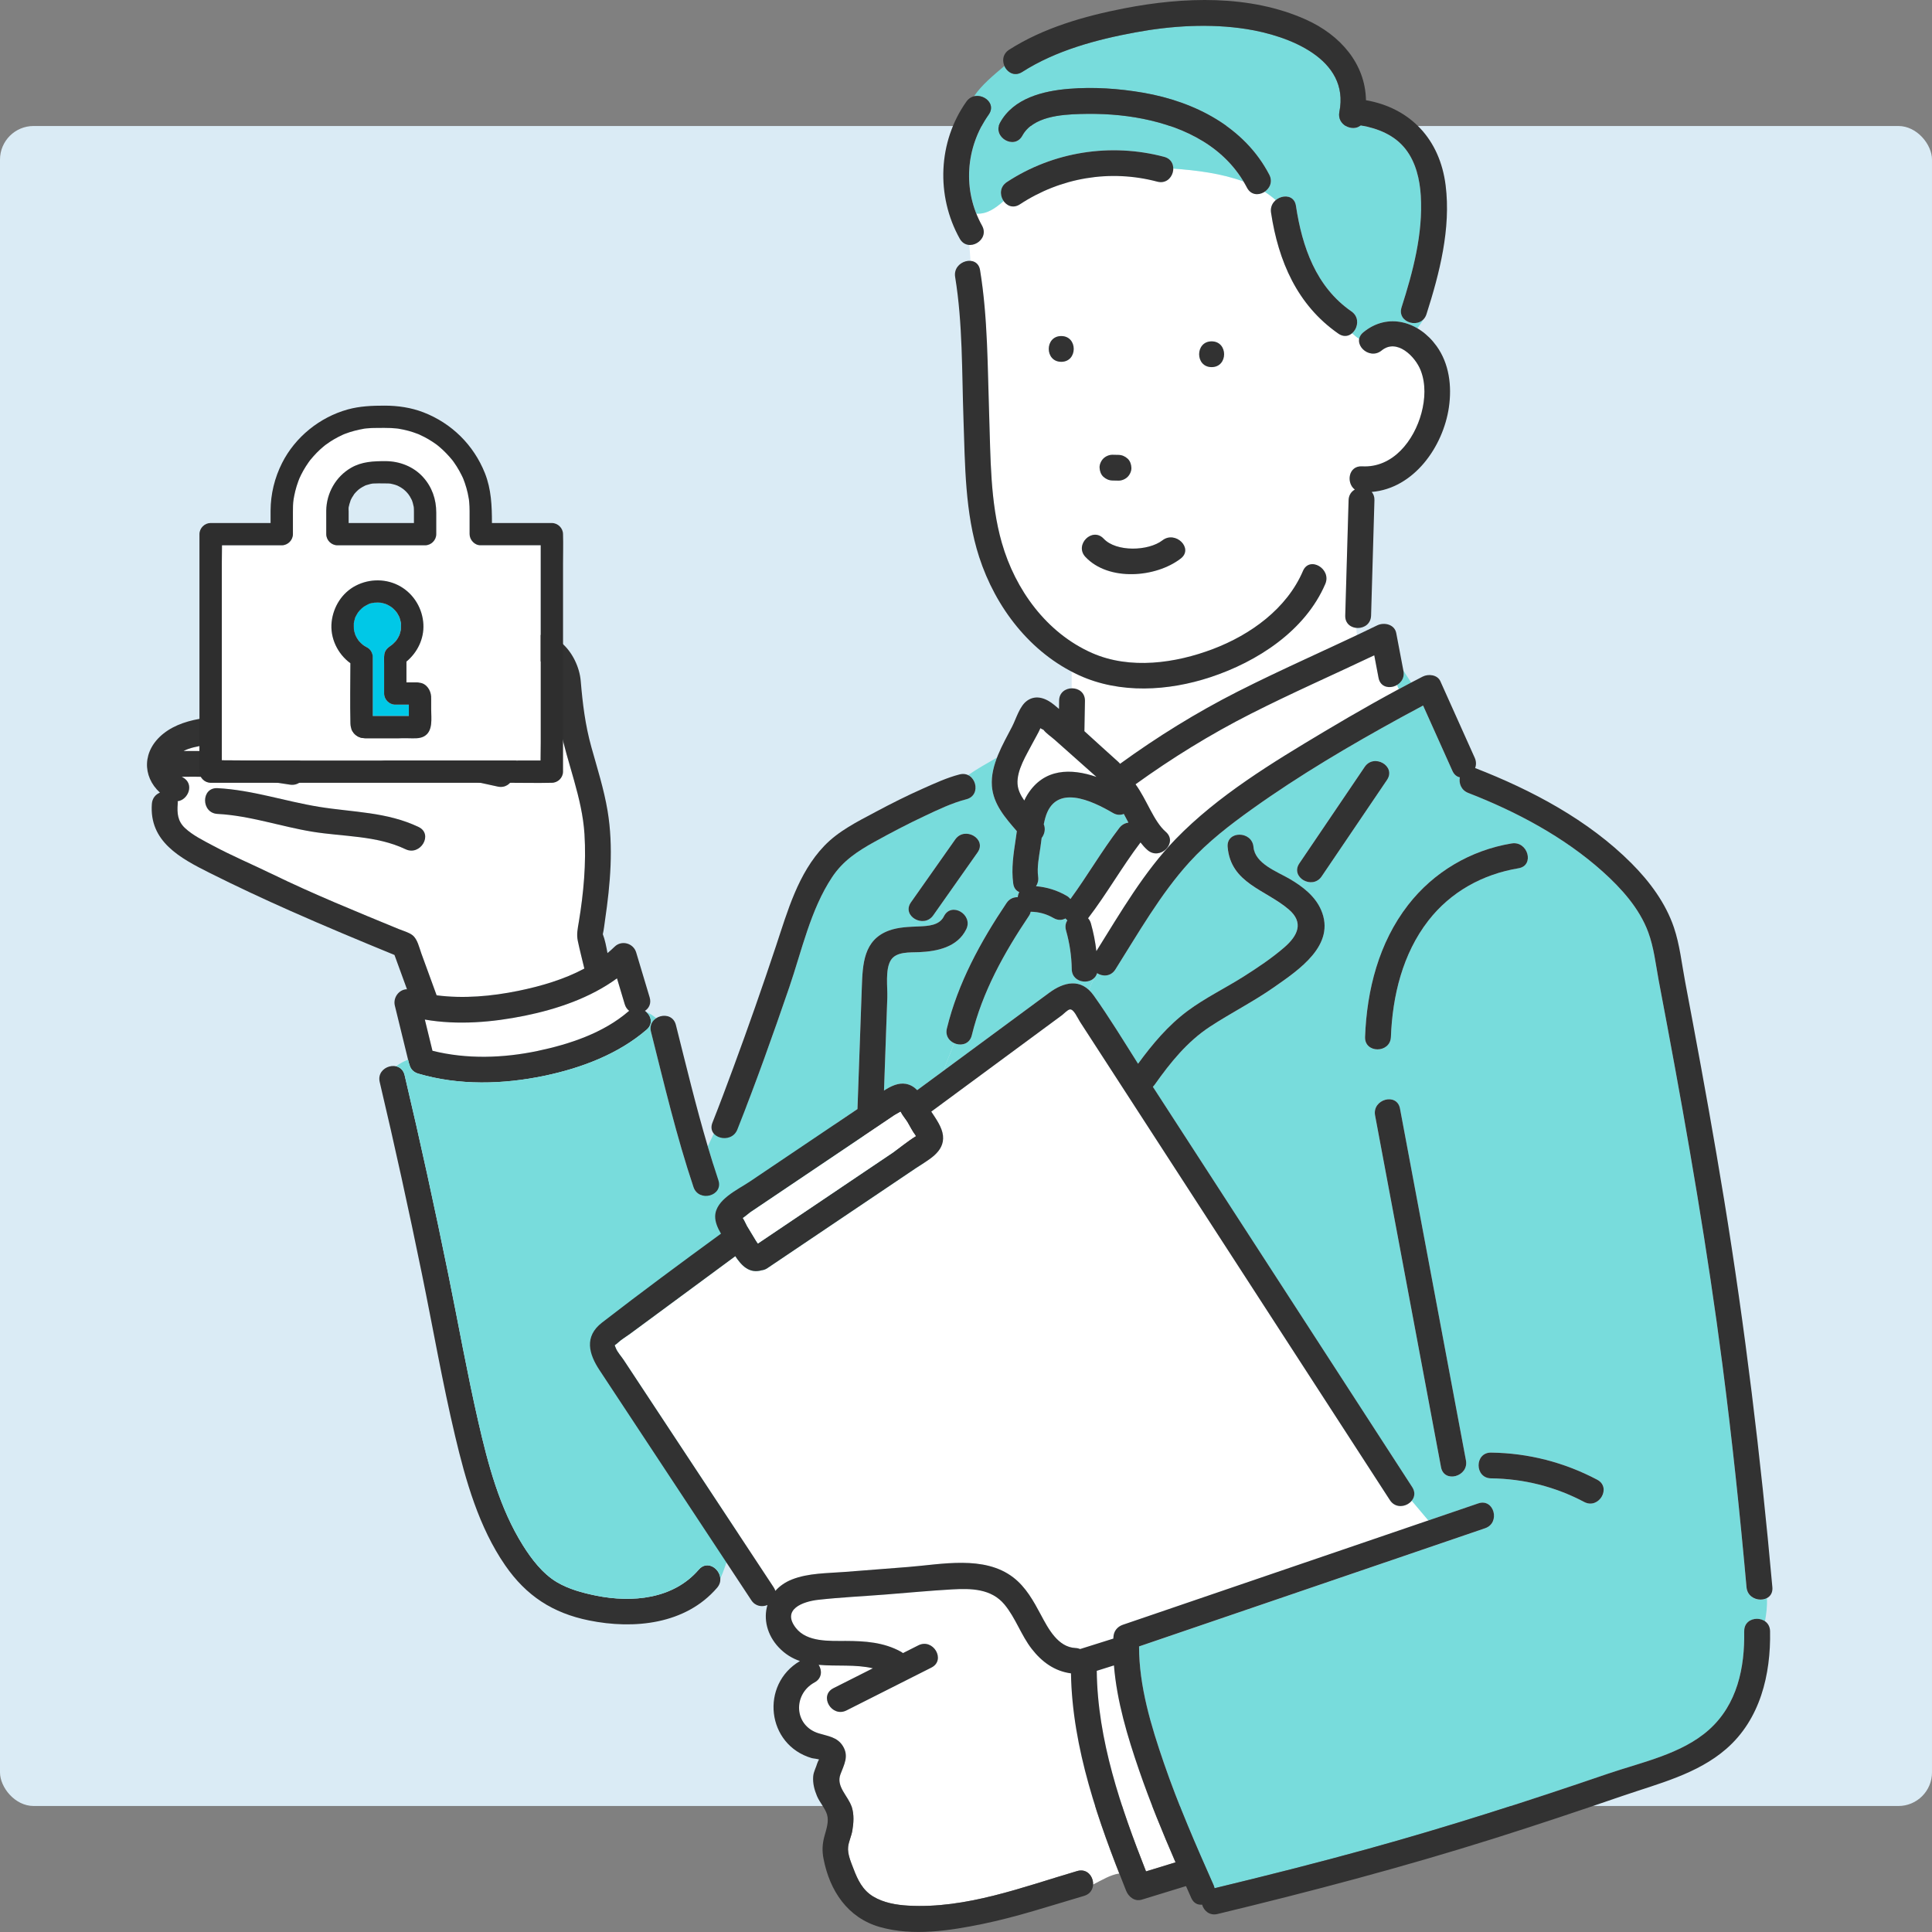 <svg width="460" height="460" viewBox="0 0 460 460" fill="none" xmlns="http://www.w3.org/2000/svg">
<rect x="0" y="0" width="460" height="460" fill="#808080" stroke="none"/>
<rect y="30" width="460" height="400" rx="8" fill="#DAEBF5"/>
<g clip-path="url(#clip0_986_10939)">
<path d="M148.75 239.103C148.134 237.049 147.519 234.994 146.904 232.94C140.539 237.604 132.6 240.283 124.993 241.833C117.303 243.401 109.004 244.119 101.157 242.755C101.761 245.23 102.369 247.709 102.974 250.184C111.16 252.232 119.837 251.941 128.063 250.213C135.619 248.627 143.674 245.949 149.606 240.831C149.671 240.773 149.74 240.726 149.806 240.675C149.336 240.326 148.961 239.807 148.75 239.107V239.103Z" fill="white"/>
<path d="M98.211 222.668C99.402 223.605 99.817 225.637 100.316 227.009C101.528 230.33 102.741 233.655 103.953 236.976C110.388 237.822 117.106 237.194 123.358 235.92C128.66 234.838 134.217 233.234 139.122 230.61C138.605 228.417 138.03 226.232 137.567 224.029C137.229 222.421 137.545 221.093 137.807 219.499C138.944 212.636 139.588 205.569 139.155 198.614C138.609 189.892 135.055 181.762 133.336 173.265C132.873 170.978 132.531 168.655 132.331 166.329C132.16 164.314 132.382 162.147 131.697 160.209C131.027 158.314 129.203 156.264 127.437 158.293C124.972 161.12 124.196 166.855 123.723 170.445C123.144 174.837 123.067 179.294 122.681 183.704C122.627 184.317 122.43 184.836 122.139 185.257C121.629 186.593 120.314 187.664 118.523 187.286C102.337 183.878 86.285 179.363 69.805 177.552C62.802 176.782 55.578 176.078 48.615 177.425C46.984 177.74 45.196 178.02 43.707 178.807C52.73 178.717 61.71 179.439 70.624 180.905C74.527 181.548 72.86 187.457 68.989 186.818C60.479 185.421 51.885 184.825 43.27 184.945C43.357 184.996 43.441 185.047 43.532 185.094C46.358 186.64 44.832 190.43 42.294 190.771C42.316 190.967 42.323 191.174 42.305 191.395C42.141 193.635 42.294 195.504 44.013 197.13C45.87 198.883 48.459 200.139 50.687 201.337C55.283 203.798 60.089 205.819 64.772 208.102C74.615 212.904 84.793 217.028 94.915 221.202C95.921 221.616 97.341 221.997 98.204 222.672L98.211 222.668ZM51.794 193.787C47.85 193.58 47.836 187.45 51.794 187.653C60.056 188.085 67.849 190.782 75.966 192.099C84.093 193.42 92.068 193.283 99.66 196.894C103.236 198.593 100.112 203.881 96.554 202.19C89.606 198.883 81.77 199.231 74.327 198.012C66.771 196.771 59.481 194.186 51.791 193.783L51.794 193.787Z" fill="white"/>
<path d="M96.896 235.535C94.996 235.561 93.543 237.528 94.009 239.433C95.119 243.974 96.23 248.511 97.341 253.052C97.384 253.237 97.446 253.404 97.512 253.564C97.745 254.475 98.4 255.277 99.569 255.625C109.324 258.5 119.808 258.206 129.694 256.13C138.357 254.311 147.188 251.005 153.953 245.172C155.65 243.709 154.991 241.695 153.56 240.682C154.521 240.047 155.111 238.922 154.682 237.477C153.611 233.905 152.541 230.338 151.47 226.766C150.807 224.559 148 223.768 146.328 225.412C145.789 225.946 145.221 226.443 144.639 226.929C144.355 225.39 144.067 223.815 143.528 222.425C143.787 221.329 143.896 220.16 144.06 219.057C145.323 210.487 146.095 201.66 144.664 193.065C143.801 187.889 142.195 182.887 140.793 177.842C139.333 172.59 138.725 167.552 138.27 162.147C137.713 155.491 131.257 147.625 124.28 152.895C120.365 155.853 119.022 161.969 118.155 166.514C117.266 171.167 117.073 175.915 116.757 180.637C97.847 176.513 79.035 171.403 59.598 170.644C53.094 170.39 44.326 170.372 38.944 174.641C33.849 178.677 33.824 184.825 38.081 188.72C37.072 189.134 36.256 190.027 36.158 191.395C35.495 200.371 42.887 204.313 49.988 207.87C56.313 211.039 62.762 214.051 69.233 216.919C77.4 220.537 85.652 223.982 93.921 227.372C94.912 230.094 95.906 232.813 96.9 235.535H96.896ZM128.059 250.213C119.834 251.941 111.156 252.232 102.97 250.184C102.366 247.709 101.758 245.23 101.153 242.755C108.997 244.119 117.299 243.401 124.99 241.833C132.597 240.279 140.535 237.604 146.9 232.94C147.515 234.994 148.131 237.049 148.746 239.103C148.957 239.807 149.336 240.323 149.802 240.671C149.733 240.722 149.667 240.773 149.602 240.827C143.666 245.945 135.615 248.62 128.059 250.21V250.213ZM64.779 208.102C60.096 205.819 55.29 203.794 50.694 201.337C48.462 200.142 45.873 198.883 44.02 197.13C42.301 195.504 42.144 193.631 42.312 191.395C42.327 191.174 42.323 190.967 42.301 190.771C44.835 190.43 46.361 186.64 43.539 185.094C43.448 185.043 43.364 184.992 43.277 184.945C51.892 184.825 60.486 185.421 68.996 186.818C72.871 187.453 74.535 181.544 70.631 180.905C61.713 179.439 52.734 178.717 43.714 178.807C45.207 178.02 46.991 177.74 48.623 177.425C55.585 176.078 62.809 176.782 69.812 177.552C86.293 179.363 102.344 183.878 118.53 187.286C120.322 187.664 121.636 186.593 122.146 185.257C122.437 184.836 122.634 184.317 122.688 183.704C123.074 179.294 123.151 174.837 123.73 170.445C124.203 166.855 124.982 161.12 127.444 158.293C129.21 156.264 131.034 158.314 131.705 160.209C132.389 162.147 132.167 164.311 132.338 166.329C132.535 168.655 132.877 170.978 133.343 173.265C135.062 181.762 138.616 189.892 139.162 198.614C139.595 205.569 138.951 212.636 137.815 219.499C137.553 221.093 137.236 222.421 137.574 224.029C138.037 226.232 138.609 228.417 139.129 230.61C134.224 233.234 128.668 234.838 123.366 235.92C117.117 237.194 110.395 237.818 103.961 236.976C102.748 233.655 101.536 230.33 100.323 227.009C99.824 225.637 99.409 223.605 98.218 222.668C97.359 221.993 95.935 221.612 94.93 221.198C84.811 217.024 74.629 212.901 64.787 208.099L64.779 208.102Z" fill="#323232"/>
<path d="M99.657 196.898C92.061 193.286 84.086 193.42 75.962 192.103C67.849 190.785 60.056 188.088 51.791 187.657C47.832 187.45 47.847 193.584 51.791 193.791C59.477 194.19 66.771 196.778 74.327 198.019C81.77 199.242 89.603 198.894 96.554 202.197C100.108 203.888 103.236 198.604 99.66 196.901L99.657 196.898Z" fill="#323232"/>
<path d="M166.382 373.712C160.326 380.754 150.52 381.665 141.868 379.905C138.696 379.258 135.39 378.369 132.586 376.703C129.203 374.692 126.581 371.251 124.524 367.977C118.952 359.11 116.203 348.653 113.887 338.552C111.222 326.93 109.135 315.177 106.757 303.497C103.52 287.613 100.072 271.774 96.339 255.999C95.433 252.159 89.497 253.785 90.407 257.629C94.001 272.83 97.337 288.085 100.469 303.388C103.098 316.222 105.334 329.166 108.36 341.917C110.872 352.508 114.015 363.626 120.278 372.696C125.303 379.974 131.599 384.064 140.233 385.817C150.927 387.988 163.221 386.779 170.733 378.046C171.327 377.357 171.549 376.591 171.509 375.861C169.804 379.658 167.336 382.456 162.361 380.805C167.332 382.456 169.804 379.658 171.509 375.861C171.381 373.44 168.366 371.404 166.382 373.709V373.712Z" fill="#323232"/>
<path d="M241.241 210.367C240.746 206.792 241.31 203.246 241.842 199.7C241.933 199.101 242.013 198.495 242.101 197.888C239.359 194.713 236.475 191.468 236.161 187.116C235.998 184.833 236.537 182.571 237.378 180.379C235.062 181.726 232.666 183.029 230.503 184.546C232.724 185.617 233.125 189.511 230.08 190.295C226.636 191.181 223.304 192.796 220.103 194.299C216.072 196.193 212.125 198.262 208.228 200.418C204.186 202.654 200.702 204.945 198.109 208.85C192.971 216.592 190.888 226.403 187.909 235.085C184.647 244.606 181.282 254.108 177.666 263.509C177.076 263.545 176.486 263.592 175.896 263.665C172.24 264.119 170.62 268.634 168.519 272.935C168.912 274.267 169.316 275.596 169.732 276.92C169.021 279.527 168.279 282.115 167.492 284.684C166.472 284.51 165.529 283.86 165.114 282.619C161.061 270.532 158.112 258.014 155.002 245.658C154.634 244.199 155.268 243.059 156.244 242.421C155.497 241.818 154.682 241.292 153.793 240.853C155.057 241.909 155.556 243.782 153.953 245.161C147.188 250.994 138.357 254.3 129.694 256.119C119.808 258.195 109.328 258.489 99.569 255.614C98.397 255.27 97.745 254.467 97.512 253.553C97.446 253.393 97.384 253.226 97.341 253.041C97.279 252.791 97.217 252.54 97.159 252.29C96.121 252.722 95.119 253.233 94.304 253.879C95.24 254.094 96.048 254.761 96.339 255.992C100.068 271.766 103.52 287.606 106.757 303.49C109.135 315.17 111.225 326.923 113.887 338.545C116.203 348.646 118.952 359.103 124.524 367.97C126.581 371.244 129.199 374.685 132.586 376.696C135.39 378.362 138.696 379.251 141.868 379.897C150.52 381.658 160.326 380.747 166.381 373.705C168.366 371.4 171.377 373.437 171.509 375.857C172.969 372.609 173.865 368.627 175.281 366.083C180.204 356.885 182.05 346.457 188.201 336.646C201.12 317.021 214.655 298.622 220.194 275.933C212.98 273.835 205.912 270.423 198.775 267.694C200.567 266.485 202.362 265.28 204.154 264.071C204.496 254.438 204.842 244.805 205.184 235.169C205.384 229.568 205.57 223.768 211.684 221.554C213.96 220.73 216.411 220.683 218.803 220.581C220.981 220.487 223.661 220.36 224.731 218.182C226.475 214.636 231.781 217.746 230.044 221.278C227.95 225.528 223.147 226.526 218.803 226.715C216.625 226.81 213.352 226.53 212.07 228.657C210.712 230.907 211.342 235.052 211.254 237.597C210.992 244.954 210.73 252.315 210.468 259.672C212.11 258.598 213.887 257.763 215.639 258.064C216.767 258.257 217.645 258.819 218.377 259.563C220.485 258.01 222.594 256.453 224.702 254.899C225.379 252.678 226.417 250.511 227.185 248.362C225.951 247.803 225.037 246.544 225.448 244.86C228.085 234.029 233.467 224.2 239.646 214.999C240.338 213.971 241.336 213.572 242.315 213.608C242.363 213.18 242.487 212.766 242.687 212.393C241.959 212.095 241.394 211.445 241.245 210.364L241.241 210.367ZM232.749 202.955C229.232 207.95 225.714 212.944 222.197 217.939C219.935 221.147 214.604 218.08 216.884 214.843C220.402 209.848 223.919 204.854 227.437 199.859C229.698 196.651 235.029 199.718 232.749 202.955Z" fill="#78DCDC"/>
<path d="M332.64 163.08C331.02 164.049 328.667 163.73 328.22 161.381C327.881 159.596 327.539 157.81 327.2 156.021C317.39 160.688 307.434 165.058 297.745 169.977C288.161 174.844 279.061 180.466 270.365 186.731C273.056 190.408 274.666 195.536 277.564 198.055C277.743 198.212 277.892 198.371 278.023 198.538C278.343 198.956 278.511 199.398 278.555 199.838C278.697 200.146 278.853 200.444 279.028 200.731C279.341 200.397 279.651 200.059 279.967 199.732C290.018 189.388 302.974 181.555 315.282 174.198C321.126 170.702 327.043 167.309 333.048 164.082C332.884 163.748 332.753 163.41 332.64 163.077V163.08Z" fill="white"/>
<path d="M261.043 226.461C266.531 217.692 271.956 208.335 279.028 200.738C278.853 200.451 278.697 200.153 278.555 199.845C278.784 202.171 275.565 204.44 273.216 202.396C272.608 201.867 272.058 201.25 271.545 200.582C267.124 206.411 263.519 212.824 259.066 218.632C259.364 218.955 259.601 219.369 259.747 219.888C260.355 222.044 260.785 224.24 261.043 226.457V226.461Z" fill="white"/>
<path d="M330.921 357.176C330.67 356.787 330.419 356.403 330.168 356.014C316.276 334.57 302.38 313.13 288.488 291.686C280.474 279.316 272.459 266.946 264.444 254.576C262.015 250.831 259.59 247.081 257.161 243.335C256.528 242.355 255.639 240.185 254.7 240.352C254.146 240.45 253.254 241.419 252.817 241.742C251.488 242.722 250.155 243.706 248.826 244.686C244.471 247.898 240.116 251.11 235.757 254.326C231.082 257.774 226.403 261.226 221.727 264.674C222.874 266.424 224.294 268.369 224.513 270.383C224.946 274.369 220.879 276.234 218.089 278.115C213.545 281.174 209 284.234 204.456 287.298C197.209 292.176 189.963 297.058 182.717 301.936C182.258 302.245 181.806 302.401 181.373 302.448C178.405 303.312 176.552 301.352 175.063 299.094C170.554 302.419 166.05 305.744 161.542 309.068C157.693 311.907 153.848 314.745 149.999 317.583C149.041 318.291 147.905 318.941 147.046 319.761C146.255 320.516 146.234 319.979 146.598 320.941C146.976 321.935 147.927 322.955 148.506 323.834C150.01 326.117 151.517 328.396 153.021 330.679C157.307 337.176 161.597 343.677 165.883 350.174C171.986 359.426 178.089 368.674 184.191 377.926C184.384 378.217 184.516 378.507 184.599 378.79C185.593 377.661 186.912 376.718 188.558 376.068C192.461 374.529 196.984 374.598 201.109 374.275C206.138 373.883 211.167 373.491 216.196 373.099C224.218 372.475 234.304 370.261 241.241 375.578C244.26 377.89 246.077 381.218 247.836 384.507C249.573 387.748 251.874 392.198 256.062 392.391C256.48 392.409 256.852 392.499 257.183 392.637C257.201 392.63 257.22 392.623 257.238 392.616C259.852 391.792 262.467 390.968 265.081 390.147C265.085 390.035 265.085 389.926 265.092 389.813C265.162 388.394 266.003 387.316 267.35 386.855C269.604 386.086 271.858 385.316 274.112 384.547C296.106 377.041 318.096 369.527 340.087 362.014L336.125 357.31C334.934 358.802 332.276 359.285 330.91 357.179L330.921 357.176Z" fill="white"/>
<path d="M245.647 392.605C243.095 389.323 241.802 385.226 239.151 382.031C235.998 378.231 231.198 378.169 226.632 378.431C221.341 378.732 216.054 379.24 210.766 379.654C205.465 380.068 200.115 380.318 194.828 380.903C191.147 381.309 186.027 383.175 189.479 387.607C192.144 391.029 197.49 390.685 201.357 390.699C205.938 390.717 210.366 391.008 214.455 393.243C214.648 393.349 214.823 393.468 214.976 393.596C216.196 392.978 217.416 392.365 218.639 391.748C222.168 389.969 225.277 395.262 221.745 397.044C215.009 400.445 208.272 403.842 201.536 407.243C198.007 409.022 194.897 403.729 198.429 401.947C201.557 400.368 204.682 398.79 207.81 397.214C203.688 396.238 199.158 396.775 194.905 396.39C195.757 397.722 195.717 399.603 193.925 400.579C188.736 403.41 189.002 410.876 194.901 412.695C197.115 413.377 199.343 413.562 200.676 415.733C202.158 418.146 200.964 420.128 200.094 422.458C198.994 425.406 201.962 427.609 202.795 430.255C203.367 432.07 203.236 434.008 202.927 435.859C202.712 437.144 202.074 438.436 201.925 439.71C201.725 441.412 202.628 443.441 203.221 445.002C204.226 447.641 205.384 450.033 207.879 451.543C210.362 453.046 213.377 453.565 216.239 453.724C229.982 454.501 243.492 449.303 256.459 445.489C258.826 444.792 260.344 446.81 260.246 448.708C262.325 447.652 264.401 446.36 266.48 446.073C260.555 430.89 255.242 414.771 254.977 398.416C251.106 397.911 248.062 395.715 245.64 392.601L245.647 392.605Z" fill="white"/>
<path d="M415.835 377.912C414.247 360.203 412.379 342.516 410.093 324.883C406.582 297.816 401.95 270.924 396.933 244.101C396.263 240.526 395.571 236.951 394.912 233.376C394.205 229.55 393.783 225.59 392.425 221.924C390.324 216.255 386.034 211.503 381.595 207.522C372.415 199.29 361.032 193.239 349.576 188.789C347.876 188.128 347.315 186.495 347.57 185.079C346.863 184.927 346.219 184.448 345.811 183.54C343.484 178.354 341.154 173.167 338.827 167.98C337.043 168.928 335.262 169.889 333.489 170.858C321.385 177.497 309.426 184.546 298.189 192.575C292.873 196.375 287.582 200.433 283.179 205.286C276.282 212.886 271.017 222.178 265.562 230.82C264.477 232.541 262.54 232.552 261.203 231.706C261.076 232.141 260.85 232.501 260.57 232.795C260.085 233.757 259.641 234.733 259.248 235.717C259.641 236.083 260.024 236.515 260.388 237.027C264.124 242.279 267.499 247.836 270.955 253.295C274.363 248.627 278.07 244.199 282.742 240.722C286.926 237.608 291.671 235.328 296.07 232.541C299.398 230.428 302.755 228.192 305.741 225.619C308.986 222.821 310.522 219.674 306.801 216.519C301.204 211.776 293.029 210.32 292.286 201.689C291.948 197.751 298.102 197.787 298.44 201.689C298.779 205.645 304.037 207.532 306.968 209.238C310.042 211.024 313.082 213.322 314.528 216.661C318.151 225.027 309.204 230.951 303.356 235.049C298.44 238.493 293.098 241.179 288.088 244.457C282.666 248.003 278.613 253.045 274.913 258.279C274.778 258.467 274.633 258.634 274.48 258.779C282.586 271.291 290.691 283.802 298.797 296.314C311.276 315.573 323.755 334.832 336.231 354.09C337.014 355.295 336.81 356.468 336.132 357.317L340.094 362.021C344.049 360.671 348.007 359.321 351.961 357.967C355.719 356.682 357.322 362.609 353.596 363.88C345.378 366.689 337.163 369.498 328.944 372.304C309.696 378.881 290.447 385.451 271.199 392.02C271.192 401.501 274.072 410.956 277.127 419.831C280.525 429.707 284.698 439.286 288.936 448.824C289.049 449.082 289.126 449.336 289.173 449.587C301.335 446.65 313.468 443.594 325.529 440.269C344.806 434.952 363.832 428.832 382.749 422.357C390.764 419.613 400.388 417.667 406.885 411.871C413.625 405.853 415.438 397.102 415.278 388.409C415.223 385.552 418.421 384.768 420.227 386.039C420.576 384.213 420.787 382.362 420.711 380.493C418.974 381.436 416.068 380.569 415.831 377.926L415.835 377.912ZM314.674 208.672C312.467 211.928 307.14 208.857 309.361 205.576C314.55 197.914 319.739 190.255 324.924 182.593C327.131 179.337 332.458 182.408 330.237 185.689C325.048 193.351 319.859 201.01 314.674 208.672ZM343.098 349.343C342.45 345.88 341.802 342.417 341.15 338.955C336.566 314.495 331.981 290.034 327.397 265.578C326.672 261.712 332.604 260.072 333.328 263.948C333.977 267.411 334.625 270.873 335.277 274.336C339.861 298.796 344.446 323.253 349.03 347.713C349.755 351.579 343.823 353.219 343.098 349.343ZM340.076 219.205C333.966 227.082 331.537 237.103 331.169 246.892C331.023 250.834 324.869 250.838 325.015 246.892C325.434 235.691 328.292 224.443 335.266 215.46C341.35 207.62 350.112 202.444 359.918 200.814C363.796 200.168 365.449 206.081 361.553 206.727C353.021 208.142 345.403 212.334 340.076 219.202V219.205ZM377.182 357.608C370.296 353.974 362.802 352.087 355.017 351.985C351.055 351.934 351.055 345.8 355.017 345.851C363.894 345.967 372.444 348.167 380.288 352.308C383.791 354.159 380.681 359.451 377.182 357.604V357.608Z" fill="#78DCDC"/>
<path d="M255.177 230.74C255.122 227.586 254.667 224.556 253.815 221.517C253.545 220.567 253.717 219.753 254.135 219.126C253.968 218.988 253.815 218.835 253.684 218.668C252.879 219.1 251.878 219.169 250.844 218.57C249.147 217.587 247.366 217.1 245.414 217.071C245.338 217.405 245.192 217.75 244.959 218.095C239.056 226.878 233.9 236.145 231.38 246.489C230.856 248.642 228.759 249.074 227.185 248.359C226.417 250.504 225.376 252.671 224.702 254.896C229.727 251.19 234.752 247.484 239.774 243.778C243.113 241.314 246.452 238.853 249.791 236.388C252.824 234.149 256.371 233.031 259.252 235.702C259.645 234.719 260.093 233.742 260.573 232.78C258.946 234.479 255.231 233.797 255.177 230.737V230.74Z" fill="#78DCDC"/>
<path d="M332.64 163.08C332.753 163.414 332.884 163.752 333.048 164.086C334.028 163.559 335.014 163.051 335.998 162.536C335.368 161.581 334.778 160.619 334.137 159.668C334.14 159.697 334.148 159.723 334.151 159.752C334.443 161.276 333.693 162.449 332.637 163.08H332.64Z" fill="#78DCDC"/>
<path d="M338.445 98.331C339.318 95.061 339.511 91.409 338.266 88.204C336.963 84.839 332.556 80.502 328.962 83.449C326.504 85.464 323.173 83.021 323.613 80.683C323.027 80.302 322.462 79.841 321.931 79.337C321.082 80.063 319.881 80.288 318.657 79.435C308.847 72.626 304.361 62.143 302.624 50.626C302.431 49.349 302.952 48.318 303.753 47.643C302.934 46.913 302.049 46.253 301.106 45.657C299.762 46.55 297.858 46.521 296.907 44.692C296.641 44.184 296.361 43.697 296.07 43.215C290.91 41.302 284.942 40.54 279.356 40.144C279.348 41.97 277.841 43.861 275.539 43.251C264.313 40.275 252.511 42.278 242.832 48.648C241.278 49.672 239.777 49.047 238.958 47.875C237.01 49.548 235.058 51.018 232.469 50.866C232.855 51.839 233.299 52.793 233.82 53.726C235.189 56.176 232.917 58.437 230.79 58.321C230.881 59.584 230.987 60.847 231.085 62.111C232.163 62.205 233.117 62.884 233.35 64.314C235.215 75.707 235.131 87.413 235.524 98.922C235.867 108.962 235.743 119.513 238.536 129.248C241.736 140.402 249.179 150.714 260.042 155.491C269.061 159.458 279.858 157.926 288.798 154.532C297.763 151.128 306.382 144.939 310.238 135.934C311.79 132.312 317.088 135.44 315.551 139.03C310.766 150.195 299.361 157.563 288.168 161.247C278.161 164.543 266.695 165.243 256.936 160.786C256.331 160.51 255.741 160.209 255.159 159.904V163.882C256.728 163.842 258.33 164.826 258.327 166.84C258.323 169.163 258.206 171.483 258.203 173.806C258.203 173.9 258.196 173.991 258.188 174.078C260.876 176.506 263.534 178.967 266.232 181.363C266.411 181.519 266.56 181.682 266.684 181.853C275.554 175.421 284.847 169.657 294.646 164.681C303.993 159.933 313.596 155.697 323.071 151.211C322.998 150.641 322.947 150.075 322.943 149.502C321.534 149.364 320.245 148.387 320.299 146.562C320.565 137.408 320.831 128.254 321.097 119.1C321.133 117.873 321.752 117.031 322.583 116.566C320.474 114.984 321.035 110.853 324.298 111.035C331.682 111.441 336.704 104.85 338.448 98.331H338.445ZM262.7 109.176C263.246 108.632 264.098 108.262 264.874 108.28C265.351 108.291 265.828 108.298 266.305 108.309C267.142 108.327 267.871 108.65 268.479 109.205C269.083 109.757 269.345 110.581 269.378 111.372C269.411 112.134 269.01 113.009 268.479 113.539C267.933 114.084 267.081 114.454 266.305 114.436C265.828 114.425 265.351 114.417 264.874 114.407C264.036 114.388 263.308 114.065 262.7 113.51C262.095 112.958 261.833 112.134 261.801 111.343C261.768 110.581 262.168 109.706 262.7 109.176ZM252.679 86.15C248.713 86.15 248.721 80.016 252.679 80.016C256.637 80.016 256.637 86.15 252.679 86.15ZM281.125 132.987C275.197 137.564 263.927 138.464 258.436 132.606C255.734 129.724 260.078 125.379 262.787 128.268C265.784 131.466 273.435 131.23 276.778 128.649C279.869 126.261 284.253 130.573 281.129 132.987H281.125ZM288.477 87.413C284.512 87.413 284.519 81.279 288.477 81.279C292.436 81.279 292.436 87.413 288.477 87.413Z" fill="white"/>
<path d="M235.404 27.288C230.488 34.224 229.363 43.088 232.469 50.866C235.058 51.022 237.01 49.548 238.958 47.875C238.03 46.543 237.979 44.503 239.726 43.352C250.734 36.111 264.444 33.963 277.174 37.338C278.704 37.745 279.359 38.932 279.356 40.148C284.942 40.543 290.91 41.305 296.07 43.218C290.913 34.656 281.792 30.213 272.109 28.282C267.212 27.306 262.19 26.994 257.205 27.142C252.581 27.28 245.924 27.752 243.433 32.311C241.536 35.781 236.227 32.685 238.121 29.215C241.299 23.393 248.346 21.658 254.496 21.154C260.373 20.671 266.374 21.081 272.175 22.079C284.432 24.192 296.314 30.239 302.22 41.603C303.09 43.276 302.333 44.852 301.109 45.665C302.052 46.26 302.937 46.92 303.757 47.65C305.381 46.282 308.17 46.398 308.56 49.004C310.031 58.775 313.323 68.288 321.763 74.147C323.777 75.544 323.34 78.135 321.934 79.341C322.466 79.845 323.031 80.306 323.617 80.687C323.719 80.135 324.032 79.595 324.615 79.115C328.7 75.765 333.514 75.838 337.483 78.175C337.953 77.493 338.47 76.814 338.874 76.088C336.893 78.048 332.68 76.404 333.711 73.174C336.435 64.651 338.834 55.624 338.288 46.605C338.055 42.743 337.112 38.648 334.683 35.531C332.043 32.141 328.088 30.598 323.996 29.843C322.16 31.498 318.268 29.821 318.901 26.652C321.432 13.96 306.721 8.472 296.747 6.914C288.048 5.557 278.966 6.123 270.343 7.709C261.058 9.419 251.404 12.007 243.39 17.132C241.562 18.301 239.817 17.248 239.147 15.706C236.446 17.992 233.704 20.25 231.897 22.936C234.319 22.337 237.199 24.765 235.408 27.291L235.404 27.288Z" fill="#78DCDC"/>
<path d="M265.223 396.528C263.858 396.957 262.496 397.389 261.13 397.817C261.302 414.219 266.877 430.393 272.859 445.572C275.201 444.853 277.546 444.135 279.887 443.416C276.752 436.19 273.755 428.901 271.195 421.453C268.457 413.497 265.904 405.036 265.223 396.528Z" fill="white"/>
<path d="M261.05 184.974C257.737 182.031 254.427 179.087 251.113 176.14C250.337 175.45 249.041 174.579 248.422 173.748C248.094 173.628 247.865 173.501 247.716 173.363C247.184 174.575 246.452 175.755 245.859 176.909C244.402 179.729 242.039 183.377 242.268 186.695C242.366 188.088 243.007 189.377 243.867 190.589C244.089 190.107 244.336 189.631 244.624 189.17C248.571 182.862 255.031 182.902 261.047 184.967L261.05 184.974Z" fill="white"/>
<path d="M254.853 214.051C258.898 208.527 262.325 202.56 266.494 197.126C267.088 196.353 267.867 195.965 268.661 195.863C268.293 195.166 267.929 194.469 267.561 193.794C266.804 194.11 265.904 194.106 264.98 193.566C259.911 190.607 251.175 186.437 248.859 194.752C248.724 195.239 248.611 195.74 248.51 196.248C248.987 197.402 248.684 198.625 248.003 199.515C247.909 200.266 247.814 201.017 247.705 201.747C247.381 203.954 246.856 206.502 247.166 208.738C247.29 209.623 247.071 210.389 246.66 211.002C249.227 211.213 251.688 211.979 253.939 213.278C254.321 213.5 254.616 213.761 254.846 214.051H254.853Z" fill="#78DCDC"/>
<path d="M344.981 96.933C345.705 91.932 345.061 86.578 342.035 82.386C337.815 76.538 330.466 74.313 324.611 79.112C321.552 81.62 325.925 85.939 328.962 83.449C332.556 80.502 336.962 84.839 338.266 88.204C339.511 91.409 339.318 95.061 338.445 98.331C336.7 104.853 331.679 111.445 324.294 111.035C321.035 110.857 320.471 114.987 322.579 116.566C321.749 117.031 321.13 117.876 321.093 119.1C320.827 128.254 320.562 137.408 320.296 146.562C320.179 150.511 326.333 150.507 326.45 146.562C326.716 137.408 326.981 128.254 327.247 119.1C327.273 118.265 327.014 117.612 326.595 117.129C336.624 116.294 343.612 106.396 344.984 96.93L344.981 96.933Z" fill="#323232"/>
<path d="M324.928 182.593C319.739 190.255 314.55 197.914 309.364 205.576C307.143 208.857 312.471 211.928 314.677 208.672C319.866 201.01 325.055 193.351 330.241 185.689C332.462 182.408 327.134 179.337 324.928 182.593Z" fill="#323232"/>
<path d="M288.481 81.275C284.523 81.275 284.516 87.409 288.481 87.409C292.446 87.409 292.446 81.275 288.481 81.275Z" fill="#323232"/>
<path d="M252.679 86.146C256.637 86.146 256.644 80.012 252.679 80.012C248.713 80.012 248.713 86.146 252.679 86.146Z" fill="#323232"/>
<path d="M266.309 114.436C267.088 114.45 267.936 114.084 268.483 113.539C269.018 113.006 269.418 112.134 269.382 111.372C269.346 110.581 269.083 109.757 268.483 109.205C267.874 108.65 267.146 108.323 266.309 108.309C265.832 108.298 265.355 108.291 264.878 108.28C264.098 108.265 263.25 108.632 262.704 109.176C262.168 109.71 261.768 110.581 261.804 111.343C261.841 112.134 262.103 112.958 262.704 113.51C263.312 114.065 264.04 114.392 264.878 114.407C265.355 114.417 265.832 114.425 266.309 114.436Z" fill="#323232"/>
<path d="M175.561 268.924C179.993 257.77 184.02 246.442 187.913 235.092C190.888 226.41 192.975 216.599 198.113 208.857C200.705 204.948 204.194 202.658 208.232 200.426C212.128 198.27 216.076 196.204 220.107 194.306C223.307 192.8 226.636 191.188 230.084 190.303C233.915 189.315 232.291 183.399 228.449 184.39C225.459 185.159 222.561 186.506 219.757 187.751C215.904 189.46 212.139 191.355 208.425 193.341C204.114 195.642 199.631 197.856 196.219 201.435C190.007 207.953 187.531 216.908 184.763 225.227C181.537 234.936 178.15 244.595 174.607 254.195C172.991 258.576 171.356 262.957 169.63 267.298C168.173 270.968 174.119 272.561 175.561 268.928V268.924Z" fill="#323232"/>
<path d="M410.468 285.425C408.177 271.396 405.657 257.404 403.046 243.43C402.442 240.192 401.83 236.951 401.219 233.713C400.406 229.426 399.951 224.958 398.546 220.81C396.568 214.98 392.781 209.899 388.466 205.565C378.194 195.25 364.695 188.103 351.222 182.869C351.495 182.143 351.517 181.305 351.128 180.433C348.4 174.354 345.669 168.274 342.942 162.194C342.239 160.626 340.08 160.405 338.732 161.095C330.768 165.182 322.961 169.61 315.282 174.201C302.974 181.559 290.018 189.391 279.967 199.736C272.426 207.496 266.771 217.3 261.043 226.457C260.785 224.24 260.355 222.044 259.747 219.888C259.601 219.369 259.361 218.955 259.066 218.632C263.516 212.824 267.124 206.411 271.545 200.582C272.058 201.246 272.608 201.867 273.216 202.396C276.188 204.981 280.557 200.662 277.568 198.059C274.669 195.54 273.06 190.411 270.369 186.735C279.064 180.47 288.164 174.847 297.748 169.98C307.434 165.062 317.394 160.692 327.204 156.024C327.542 157.81 327.884 159.596 328.223 161.385C328.959 165.258 334.891 163.617 334.155 159.755C333.583 156.746 333.012 153.737 332.436 150.725C332.039 148.645 329.552 148.093 327.917 148.892C316.88 154.271 305.588 159.127 294.642 164.688C284.843 169.664 275.55 175.425 266.68 181.86C266.552 181.693 266.403 181.53 266.228 181.37C263.534 178.974 260.872 176.513 258.185 174.085C258.192 173.994 258.199 173.907 258.199 173.813C258.203 171.49 258.316 169.171 258.323 166.848C258.33 162.902 252.176 162.895 252.169 166.848C252.169 167.497 252.158 168.143 252.144 168.793C251.758 168.47 251.372 168.14 250.986 167.82C249.143 166.307 246.729 165.294 244.555 166.83C242.756 168.104 241.959 171.098 240.986 172.982C238.783 177.25 235.808 182.132 236.165 187.123C236.475 191.475 239.362 194.72 242.104 197.896C242.02 198.502 241.937 199.108 241.846 199.707C241.314 203.253 240.75 206.799 241.245 210.374C241.394 211.456 241.962 212.106 242.687 212.403C242.483 212.777 242.359 213.191 242.315 213.619C241.336 213.583 240.338 213.982 239.646 215.01C233.467 224.211 228.085 234.04 225.448 244.871C224.516 248.704 230.444 250.341 231.38 246.5C233.9 236.156 239.056 226.889 244.959 218.106C245.192 217.761 245.338 217.416 245.414 217.082C247.37 217.111 249.147 217.601 250.844 218.581C251.878 219.18 252.879 219.115 253.684 218.679C253.815 218.842 253.968 218.999 254.135 219.136C253.717 219.764 253.545 220.577 253.815 221.528C254.671 224.566 255.126 227.597 255.177 230.751C255.239 234.345 260.351 234.671 261.207 231.71C262.543 232.559 264.481 232.544 265.566 230.824C271.02 222.185 276.286 212.89 283.183 205.289C287.585 200.436 292.876 196.379 298.193 192.578C309.43 184.55 321.388 177.501 333.492 170.862C335.266 169.889 337.043 168.931 338.831 167.984C341.157 173.171 343.488 178.357 345.815 183.544C346.223 184.452 346.863 184.931 347.574 185.083C347.319 186.499 347.883 188.132 349.58 188.793C361.036 193.239 372.419 199.293 381.599 207.525C386.038 211.507 390.327 216.258 392.428 221.928C393.786 225.597 394.209 229.557 394.915 233.379C395.578 236.958 396.266 240.53 396.936 244.105C401.954 270.928 406.586 297.824 410.096 324.886C412.383 342.519 414.251 360.206 415.839 377.915C416.188 381.814 422.342 381.854 421.993 377.915C419.218 346.958 415.478 316.106 410.471 285.428L410.468 285.425ZM242.275 186.698C242.042 183.381 244.409 179.729 245.866 176.913C246.463 175.758 247.195 174.579 247.723 173.367C247.872 173.504 248.102 173.632 248.429 173.751C249.048 174.582 250.345 175.454 251.12 176.143C254.434 179.087 257.744 182.031 261.058 184.978C255.038 182.913 248.582 182.873 244.635 189.181C244.347 189.642 244.1 190.114 243.878 190.6C243.018 189.388 242.377 188.099 242.279 186.706L242.275 186.698ZM246.67 211.002C247.082 210.389 247.3 209.623 247.177 208.737C246.867 206.505 247.391 203.954 247.716 201.747C247.821 201.017 247.916 200.266 248.014 199.515C248.695 198.625 248.997 197.402 248.52 196.248C248.622 195.743 248.735 195.242 248.87 194.752C251.186 186.437 259.922 190.604 264.99 193.566C265.915 194.106 266.815 194.11 267.572 193.794C267.94 194.473 268.304 195.166 268.672 195.863C267.874 195.965 267.099 196.353 266.505 197.126C262.336 202.56 258.906 208.527 254.864 214.051C254.634 213.765 254.339 213.5 253.957 213.278C251.707 211.975 249.245 211.213 246.678 211.002H246.67Z" fill="#323232"/>
<path d="M359.918 200.814C350.112 202.444 341.354 207.62 335.266 215.46C328.292 224.443 325.434 235.691 325.015 246.892C324.866 250.838 331.02 250.834 331.169 246.892C331.537 237.103 333.966 227.082 340.076 219.205C345.403 212.334 353.025 208.146 361.553 206.73C365.449 206.084 363.796 200.172 359.918 200.818V200.814Z" fill="#323232"/>
<path d="M333.332 263.944C332.607 260.072 326.676 261.712 327.4 265.574C331.985 290.034 336.569 314.495 341.154 338.951C341.802 342.414 342.45 345.877 343.102 349.339C343.827 353.212 349.758 351.571 349.034 347.709C344.449 323.249 339.865 298.789 335.28 274.333C334.632 270.87 333.984 267.407 333.332 263.944Z" fill="#323232"/>
<path d="M415.282 388.394C415.442 397.091 413.628 405.838 406.888 411.856C400.392 417.656 390.768 419.602 382.753 422.342C363.84 428.818 344.81 434.937 325.532 440.255C313.472 443.579 301.339 446.636 289.176 449.572C289.129 449.322 289.053 449.067 288.94 448.81C284.698 439.271 280.528 429.692 277.131 419.816C274.076 410.942 271.195 401.49 271.203 392.006C290.451 385.436 309.699 378.863 328.948 372.289C337.166 369.484 345.385 366.674 353.6 363.865C357.325 362.591 355.723 356.667 351.965 357.952C326.02 366.823 300.068 375.683 274.119 384.54C271.865 385.309 269.611 386.079 267.357 386.848C266.01 387.309 265.169 388.383 265.1 389.806C265.092 389.919 265.096 390.028 265.089 390.14C262.474 390.964 259.86 391.788 257.245 392.608C257.227 392.616 257.209 392.623 257.19 392.63C256.859 392.492 256.488 392.401 256.069 392.383C251.878 392.191 249.576 387.741 247.843 384.5C246.084 381.211 244.264 377.886 241.248 375.571C234.312 370.253 224.225 372.467 216.203 373.092C211.174 373.484 206.145 373.876 201.117 374.268C196.991 374.591 192.468 374.518 188.565 376.061C186.923 376.71 185.604 377.654 184.607 378.783C184.523 378.5 184.392 378.209 184.199 377.919C178.096 368.667 171.993 359.419 165.89 350.167C161.604 343.67 157.314 337.169 153.028 330.672C151.525 328.389 150.017 326.109 148.513 323.826C147.934 322.948 146.98 321.928 146.605 320.934C146.241 319.972 146.263 320.505 147.053 319.754C147.916 318.934 149.048 318.28 150.006 317.576C153.855 314.738 157.7 311.899 161.549 309.061C166.057 305.736 170.562 302.411 175.07 299.087C176.555 301.341 178.413 303.301 181.38 302.441C181.814 302.393 182.265 302.237 182.724 301.929C189.97 297.051 197.217 292.169 204.463 287.29C209.008 284.231 213.552 281.171 218.096 278.107C220.886 276.227 224.953 274.362 224.52 270.376C224.301 268.365 222.881 266.42 221.734 264.667C226.41 261.219 231.089 257.767 235.765 254.319C240.12 251.106 244.475 247.894 248.833 244.678C250.163 243.698 251.495 242.715 252.824 241.735C253.261 241.412 254.154 240.446 254.707 240.344C255.647 240.178 256.531 242.348 257.169 243.328C259.597 247.074 262.023 250.823 264.451 254.569C272.466 266.939 280.481 279.309 288.496 291.679C302.387 313.123 316.283 334.563 330.175 356.007C330.426 356.395 330.677 356.78 330.929 357.168C333.07 360.471 338.397 357.401 336.241 354.072C323.762 334.813 311.283 315.554 298.808 296.296C290.702 283.784 282.596 271.273 274.491 258.761C274.644 258.616 274.789 258.449 274.924 258.26C278.624 253.026 282.677 247.985 288.099 244.439C293.109 241.161 298.451 238.475 303.367 235.031C309.215 230.933 318.162 225.013 314.539 216.643C313.093 213.304 310.049 211.006 306.979 209.22C304.048 207.514 298.793 205.631 298.451 201.671C298.116 197.769 291.958 197.732 292.297 201.671C293.04 210.302 301.215 211.757 306.812 216.501C310.53 219.655 308.993 222.802 305.752 225.601C302.766 228.178 299.409 230.414 296.081 232.523C291.682 235.31 286.937 237.59 282.753 240.704C278.081 244.185 274.374 248.609 270.966 253.277C267.51 247.818 264.135 242.261 260.399 237.009C257.358 232.737 253.247 233.84 249.798 236.385C246.459 238.849 243.12 241.31 239.781 243.774C232.647 249.034 225.518 254.297 218.384 259.556C217.652 258.812 216.775 258.25 215.646 258.057C213.891 257.756 212.117 258.591 210.475 259.665C210.737 252.308 210.999 244.947 211.262 237.59C211.353 235.049 210.723 230.9 212.077 228.65C213.359 226.523 216.633 226.802 218.81 226.708C223.154 226.519 227.957 225.525 230.051 221.271C231.788 217.739 226.486 214.628 224.738 218.175C223.668 220.352 220.988 220.479 218.81 220.574C216.418 220.679 213.967 220.723 211.691 221.547C205.581 223.764 205.392 229.561 205.191 235.161C204.849 244.794 204.503 254.428 204.161 264.064C195.611 269.821 187.061 275.581 178.511 281.338C175.656 283.261 170.376 285.61 170.278 289.57C170.245 290.956 170.868 292.379 171.661 293.733C162.139 300.684 152.661 307.689 143.35 314.894C139.009 318.251 140.218 322.4 142.745 326.229C146.15 331.394 149.558 336.556 152.963 341.717C161.058 353.989 169.153 366.257 177.251 378.529C177.797 379.356 178.34 380.18 178.886 381.008C179.851 382.474 181.449 382.67 182.724 382.151C181.737 385.44 182.611 389.265 185.408 392.231C186.941 393.857 188.645 394.862 190.462 395.49C180.962 401.058 182.484 415.439 193.273 418.6C193.572 418.687 194.762 418.778 195.068 418.97C194.788 418.92 194.376 420.669 194.591 419.729C194.329 420.861 193.699 421.773 193.612 422.992C193.495 424.622 193.896 426.139 194.518 427.631C195.13 429.097 196.459 430.542 196.907 432.023C197.417 433.71 196.729 435.576 196.288 437.206C195.793 439.035 195.709 440.647 196.073 442.53C197.537 450.164 201.798 456.624 209.503 458.817C217.365 461.053 226.129 459.691 233.973 458.08C242.173 456.392 250.09 453.757 258.108 451.401C261.899 450.287 260.286 444.367 256.473 445.489C243.506 449.303 229.997 454.501 216.254 453.724C213.392 453.561 210.377 453.046 207.893 451.543C205.403 450.033 204.241 447.641 203.236 445.002C202.642 443.445 201.739 441.416 201.94 439.71C202.089 438.436 202.726 437.144 202.941 435.859C203.251 434.008 203.382 432.073 202.81 430.255C201.976 427.609 199.008 425.406 200.108 422.459C200.978 420.132 202.173 418.146 200.691 415.733C199.354 413.562 197.129 413.381 194.915 412.695C189.016 410.873 188.747 403.41 193.939 400.579C195.731 399.603 195.771 397.722 194.919 396.39C199.172 396.775 203.698 396.238 207.824 397.214C204.696 398.793 201.572 400.372 198.444 401.947C194.912 403.73 198.021 409.022 201.55 407.243C208.287 403.842 215.023 400.445 221.76 397.044C225.292 395.262 222.182 389.97 218.654 391.748C217.434 392.365 216.214 392.979 214.99 393.596C214.837 393.469 214.666 393.352 214.47 393.243C210.38 391.004 205.952 390.714 201.372 390.699C197.504 390.685 192.159 391.026 189.493 387.607C186.041 383.175 191.161 381.309 194.843 380.903C200.13 380.318 205.475 380.068 210.781 379.654C216.065 379.24 221.352 378.732 226.646 378.431C231.213 378.173 236.008 378.231 239.166 382.031C241.817 385.226 243.109 389.323 245.662 392.605C248.083 395.719 251.128 397.915 254.998 398.419C255.29 416.241 261.571 433.787 268.111 450.145C268.712 451.648 270.161 452.821 271.894 452.287C275.39 451.216 278.886 450.142 282.382 449.071C282.8 450.018 283.219 450.966 283.642 451.91C284.199 453.165 285.207 453.601 286.216 453.488C286.638 454.951 288 456.171 289.908 455.71C311.975 450.392 333.918 444.603 355.57 437.783C365.879 434.534 376.129 431.097 386.351 427.587C394.842 424.673 404.084 422.422 411.01 416.404C419.101 409.377 421.639 398.706 421.446 388.391C421.374 384.449 415.22 384.438 415.292 388.391L415.282 388.394ZM180.004 295.421C179.297 294.248 178.591 293.08 177.881 291.907C177.695 291.602 177.269 290.575 176.876 290.005C177.535 289.573 178.307 288.862 178.657 288.63C180.16 287.617 181.668 286.601 183.172 285.588C191.613 279.904 200.053 274.22 208.494 268.536C209.976 267.538 211.462 266.54 212.944 265.538C213.141 265.404 213.847 265.048 214.397 264.699C214.801 265.549 215.631 266.511 216.032 267.171C216.64 268.18 217.182 269.338 217.903 270.271C217.929 270.304 217.973 270.391 218.027 270.5C216.36 271.48 213.104 274.078 212.667 274.372C208.556 277.142 204.445 279.911 200.334 282.677C193.703 287.142 187.075 291.606 180.444 296.07C180.292 295.842 180.124 295.613 180.004 295.414V295.421ZM272.863 445.568C266.88 430.389 261.302 414.216 261.134 397.813C262.5 397.385 263.861 396.953 265.227 396.525C265.908 405.033 268.461 413.49 271.199 421.449C273.762 428.898 276.759 436.186 279.891 443.412C277.55 444.131 275.204 444.85 272.863 445.568Z" fill="#323232"/>
<path d="M321.763 74.143C313.319 68.285 310.031 58.771 308.56 49C307.973 45.109 302.045 46.764 302.628 50.63C304.365 62.147 308.851 72.629 318.661 79.439C321.916 81.7 324.997 76.386 321.767 74.143H321.763Z" fill="#323232"/>
<path d="M355.017 351.985C362.802 352.087 370.296 353.971 377.182 357.608C380.677 359.455 383.791 354.163 380.288 352.312C372.444 348.171 363.894 345.971 355.017 345.855C351.055 345.804 351.055 351.934 355.017 351.989V351.985Z" fill="#323232"/>
<path d="M227.44 199.863C223.923 204.857 220.405 209.852 216.888 214.846C214.608 218.084 219.939 221.151 222.2 217.942C225.718 212.948 229.236 207.953 232.753 202.959C235.033 199.721 229.702 196.654 227.44 199.863Z" fill="#323232"/>
<path d="M243.43 32.307C245.92 27.749 252.577 27.277 257.201 27.139C262.187 26.99 267.212 27.302 272.106 28.279C282.334 30.318 291.944 35.153 296.904 44.692C298.728 48.198 304.037 45.098 302.216 41.596C296.306 30.231 284.425 24.184 272.171 22.072C266.37 21.074 260.369 20.664 254.492 21.146C248.342 21.654 241.3 23.386 238.117 29.208C236.223 32.674 241.533 35.774 243.43 32.304V32.307Z" fill="#323232"/>
<path d="M277.175 37.338C264.444 33.963 250.734 36.111 239.726 43.352C236.435 45.516 239.515 50.83 242.833 48.648C252.511 42.278 264.317 40.275 275.54 43.251C279.37 44.267 281.005 38.351 277.175 37.338Z" fill="#323232"/>
<path d="M243.386 17.128C251.401 12.003 261.054 9.419 270.34 7.706C278.962 6.116 288.044 5.553 296.743 6.911C306.717 8.468 321.428 13.956 318.898 26.649C318.268 29.818 322.157 31.494 323.992 29.839C328.088 30.591 332.039 32.133 334.679 35.527C337.105 38.645 338.048 42.739 338.284 46.601C338.831 55.621 336.435 64.651 333.707 73.17C332.502 76.938 338.441 78.553 339.639 74.8C342.756 65.054 345.491 54.408 344.198 44.111C342.84 33.295 335.961 25.752 325.234 23.858C325.077 15.201 319.167 8.355 310.941 4.664C297.566 -1.339 281.755 -0.751 267.663 1.989C258.236 3.826 248.433 6.617 240.28 11.833C236.959 13.956 240.04 19.266 243.386 17.128Z" fill="#323232"/>
<path d="M233.82 53.726C229.13 45.331 229.876 35.088 235.404 27.288C237.694 24.057 232.36 20.99 230.091 24.192C223.318 33.752 222.819 46.645 228.507 56.822C230.434 60.27 235.75 57.181 233.82 53.726Z" fill="#323232"/>
<path d="M200.337 282.684C204.449 279.915 208.56 277.145 212.671 274.38C213.112 274.082 216.367 271.487 218.031 270.507C217.976 270.402 217.933 270.311 217.907 270.278C217.183 269.349 216.644 268.187 216.036 267.178C215.635 266.518 214.805 265.556 214.401 264.707C213.851 265.055 213.144 265.411 212.948 265.545C211.466 266.543 209.98 267.541 208.498 268.543C200.057 274.227 191.616 279.911 183.176 285.595C181.672 286.608 180.164 287.624 178.66 288.637C178.311 288.873 177.539 289.581 176.88 290.013C177.269 290.582 177.699 291.61 177.885 291.915C178.591 293.087 179.301 294.256 180.008 295.428C180.128 295.628 180.299 295.853 180.448 296.085C187.079 291.621 193.707 287.156 200.337 282.692V282.684Z" fill="white"/>
<path d="M258.44 132.602C263.931 138.46 275.201 137.56 281.129 132.983C284.253 130.569 279.873 126.257 276.778 128.646C273.435 131.226 265.784 131.462 262.787 128.265C260.078 125.375 255.734 129.716 258.436 132.602H258.44Z" fill="#323232"/>
<path d="M256.932 160.786C266.691 165.243 278.158 164.543 288.164 161.247C299.354 157.563 310.763 150.195 315.547 139.03C317.084 135.44 311.786 132.312 310.235 135.934C306.375 144.939 297.759 151.128 288.794 154.532C279.858 157.926 269.061 159.458 260.038 155.491C249.179 150.714 241.733 140.406 238.532 129.248C235.739 119.513 235.863 108.962 235.521 98.922C235.127 87.413 235.211 75.707 233.347 64.314C232.713 60.43 226.781 62.078 227.415 65.943C229.232 77.057 229.006 88.574 229.399 99.797C229.778 110.672 229.738 122.149 233.128 132.602C237.01 144.58 245.276 155.458 256.932 160.783V160.786Z" fill="#323232"/>
<path d="M154.998 245.666C158.108 258.021 161.058 270.54 165.111 282.626C166.36 286.35 172.302 284.753 171.042 280.997C170.15 278.332 169.316 275.643 168.515 272.946C165.686 263.396 163.352 253.669 160.927 244.036C159.965 240.21 154.03 241.833 154.995 245.666H154.998Z" fill="#323232"/>
<path d="M128.733 162.605V129.836H114.462C113.024 129.902 111.801 128.573 111.801 127.183C111.801 125.346 111.804 123.506 111.801 121.669C111.801 120.958 111.771 120.247 111.706 119.535C111.688 119.332 111.662 119.132 111.64 118.929C111.64 118.918 111.64 118.911 111.64 118.904C111.637 118.882 111.633 118.86 111.626 118.835C111.542 118.374 111.466 117.913 111.364 117.455C111.178 116.617 110.941 115.789 110.657 114.976C110.57 114.73 110.479 114.483 110.384 114.24C110.373 114.207 110.348 114.138 110.322 114.069C110.191 113.731 110.024 113.405 109.863 113.085C109.517 112.388 109.139 111.71 108.72 111.053C108.512 110.726 108.298 110.403 108.072 110.087C107.959 109.928 107.842 109.775 107.73 109.619C107.719 109.601 107.708 109.59 107.697 109.576C107.686 109.565 107.682 109.557 107.671 109.543C106.725 108.399 105.709 107.325 104.569 106.371C104.438 106.262 104.303 106.153 104.172 106.047C104.099 105.989 103.939 105.87 103.888 105.83C103.575 105.601 103.254 105.38 102.93 105.169C102.333 104.781 101.718 104.418 101.084 104.087C100.68 103.877 100.268 103.677 99.853 103.489C99.758 103.445 99.66 103.401 99.562 103.362C99.496 103.336 99.431 103.314 99.402 103.303C98.695 103.031 97.974 102.792 97.242 102.592C96.434 102.371 95.618 102.215 94.792 102.069C94.763 102.066 94.744 102.062 94.722 102.058C94.712 102.058 94.704 102.058 94.693 102.058C94.559 102.044 94.424 102.029 94.289 102.015C93.881 101.975 93.47 101.946 93.062 101.924C92.028 101.877 90.986 101.899 89.952 101.899C89.457 101.899 88.962 101.899 88.467 101.924C88.055 101.942 87.647 101.971 87.239 102.015C87.105 102.029 86.97 102.044 86.835 102.058C86.824 102.058 86.821 102.058 86.81 102.058C86.788 102.062 86.766 102.066 86.74 102.073C85.164 102.352 83.627 102.73 82.13 103.307C82.032 103.347 81.93 103.387 81.832 103.427C81.723 103.478 81.61 103.525 81.501 103.576C81.144 103.739 80.794 103.91 80.448 104.091C79.815 104.421 79.199 104.784 78.602 105.173C78.223 105.42 77.856 105.685 77.488 105.949C77.47 105.96 77.459 105.971 77.444 105.982C77.433 105.993 77.426 105.997 77.411 106.008C77.262 106.131 77.109 106.251 76.963 106.374C76.421 106.831 75.9 107.311 75.401 107.815C74.859 108.367 74.353 108.951 73.861 109.546C73.85 109.561 73.843 109.568 73.835 109.579C73.825 109.594 73.817 109.605 73.803 109.623C73.69 109.779 73.573 109.935 73.46 110.091C73.238 110.407 73.02 110.73 72.812 111.056C72.397 111.713 72.015 112.392 71.669 113.089C71.523 113.383 71.374 113.681 71.25 113.986C71.239 114.011 71.232 114.029 71.221 114.065C71.152 114.25 71.079 114.432 71.01 114.617C70.726 115.39 70.482 116.181 70.285 116.98C70.198 117.336 70.118 117.695 70.048 118.054C70.008 118.25 69.976 118.45 69.943 118.646C69.936 118.686 69.921 118.773 69.903 118.86C69.732 119.884 69.735 120.947 69.735 121.978V127.197C69.735 128.635 68.512 129.851 67.073 129.851H52.85C52.846 131.295 52.806 132.747 52.806 134.185V181.036C55.257 181.018 57.719 181.094 60.162 181.094H128.682C128.686 179.65 128.726 178.198 128.726 176.76V162.616L128.733 162.605ZM100.982 175.312C99.842 175.955 98.338 175.773 97.075 175.773H87.341C86.62 175.773 85.928 175.737 85.266 175.385C84.057 174.749 83.452 173.573 83.423 172.238C83.321 167.468 83.401 162.685 83.416 157.912C80.361 155.676 78.533 151.872 78.955 148.064C79.356 144.478 81.409 141.164 84.661 139.466C88.008 137.716 92.104 137.738 95.382 139.654C98.604 141.538 100.618 144.975 100.8 148.674C100.971 152.108 99.365 155.364 96.765 157.52V162.47H99.274C99.504 162.47 99.719 162.507 99.926 162.561C99.944 162.561 99.962 162.561 99.981 162.565C101.572 162.779 102.551 164.358 102.646 165.831C102.657 165.988 102.646 166.147 102.646 166.303V168.898C102.646 171.007 103.16 174.074 100.975 175.312H100.982ZM103.87 127.187C103.87 128.624 102.646 129.84 101.208 129.84H80.339C78.897 129.84 77.677 128.62 77.677 127.187V121.593C77.724 117.419 79.949 113.477 83.598 111.379C86.172 109.899 88.915 109.797 91.791 109.801C95.148 109.804 98.459 111.093 100.731 113.608C102.868 115.971 103.866 118.893 103.866 122.051V127.187H103.87Z" fill="white"/>
<path d="M134.053 127.183C134.053 125.749 132.833 124.53 131.391 124.53H117.128C117.128 120.49 116.982 116.486 115.449 112.643C112.78 105.96 107.558 100.781 100.825 98.178C97.883 97.042 94.726 96.581 91.584 96.581C88.609 96.581 85.674 96.69 82.782 97.492C76.115 99.347 70.285 104.055 67.168 110.225C65.384 113.757 64.441 117.633 64.422 121.59C64.419 122.57 64.422 123.546 64.422 124.526H50.152C48.714 124.526 47.49 125.742 47.49 127.179V176.742C47.49 179.032 47.421 181.337 47.49 183.628C47.49 183.66 47.49 183.693 47.49 183.726C47.49 185.159 48.71 186.379 50.152 186.379H121.377C124.666 186.379 127.965 186.462 131.253 186.379C131.3 186.379 131.348 186.379 131.395 186.379C132.833 186.379 134.057 185.163 134.057 183.726V134.163C134.057 131.872 134.126 129.568 134.057 127.277C134.057 127.245 134.057 127.212 134.057 127.179L134.053 127.183ZM123.318 181.08H60.169C57.726 181.08 55.264 181.003 52.814 181.022V134.17C52.814 132.733 52.854 131.284 52.857 129.836H67.081C68.519 129.836 69.743 128.62 69.743 127.183V121.963C69.743 120.933 69.743 119.869 69.91 118.846C69.925 118.759 69.943 118.671 69.95 118.631C69.983 118.432 70.019 118.236 70.056 118.04C70.125 117.681 70.205 117.321 70.292 116.965C70.489 116.167 70.729 115.376 71.017 114.603C71.086 114.417 71.159 114.236 71.228 114.051C71.243 114.015 71.25 113.996 71.257 113.971C71.381 113.666 71.531 113.368 71.676 113.074C72.022 112.378 72.401 111.699 72.82 111.042C73.027 110.715 73.242 110.392 73.468 110.076C73.581 109.917 73.697 109.764 73.81 109.608C73.821 109.59 73.832 109.579 73.843 109.565C73.854 109.554 73.857 109.546 73.868 109.532C74.364 108.937 74.866 108.352 75.409 107.801C75.907 107.296 76.428 106.813 76.971 106.36C77.12 106.236 77.269 106.116 77.419 105.993C77.433 105.982 77.44 105.975 77.451 105.968C77.466 105.957 77.477 105.949 77.495 105.935C77.863 105.67 78.231 105.409 78.609 105.158C79.207 104.77 79.822 104.407 80.456 104.077C80.801 103.895 81.151 103.721 81.508 103.561C81.617 103.51 81.73 103.463 81.839 103.412C81.938 103.372 82.036 103.333 82.138 103.293C83.634 102.715 85.171 102.338 86.748 102.058C86.777 102.055 86.795 102.051 86.817 102.044C86.828 102.044 86.832 102.044 86.843 102.044C86.977 102.029 87.112 102.015 87.247 102C87.654 101.96 88.066 101.931 88.474 101.91C88.969 101.888 89.464 101.884 89.96 101.884C90.994 101.884 92.035 101.862 93.069 101.91C93.481 101.928 93.889 101.957 94.296 102C94.431 102.015 94.566 102.029 94.701 102.044C94.712 102.044 94.719 102.044 94.73 102.044C94.752 102.048 94.77 102.051 94.799 102.055C95.622 102.2 96.441 102.356 97.25 102.578C97.981 102.777 98.703 103.013 99.409 103.289C99.438 103.3 99.5 103.322 99.569 103.347C99.668 103.387 99.766 103.431 99.861 103.474C100.276 103.659 100.687 103.859 101.091 104.073C101.725 104.403 102.34 104.766 102.937 105.155C103.262 105.365 103.582 105.587 103.895 105.815C103.946 105.851 104.103 105.975 104.179 106.033C104.314 106.138 104.445 106.247 104.576 106.356C105.716 107.314 106.732 108.385 107.679 109.528C107.689 109.543 107.697 109.55 107.704 109.561C107.715 109.576 107.722 109.586 107.737 109.605C107.85 109.761 107.966 109.917 108.079 110.073C108.301 110.389 108.52 110.712 108.727 111.038C109.142 111.695 109.525 112.374 109.871 113.071C110.031 113.394 110.198 113.721 110.33 114.054C110.355 114.127 110.38 114.192 110.391 114.225C110.486 114.468 110.577 114.715 110.665 114.962C110.949 115.775 111.182 116.603 111.371 117.441C111.473 117.898 111.549 118.359 111.633 118.82C111.637 118.849 111.64 118.867 111.648 118.889C111.648 118.9 111.648 118.904 111.648 118.915C111.67 119.118 111.691 119.317 111.713 119.521C111.779 120.229 111.804 120.94 111.808 121.655C111.812 123.492 111.808 125.332 111.808 127.168C111.808 128.555 113.031 129.883 114.47 129.822H128.74V176.731C128.74 178.169 128.7 179.617 128.697 181.065H123.329L123.318 181.08Z" fill="#2E2E2E"/>
<path d="M91.791 109.797C88.915 109.793 86.172 109.895 83.598 111.376C79.953 113.474 77.725 117.416 77.677 121.59V127.183C77.677 128.617 78.897 129.836 80.339 129.836H101.208C102.646 129.836 103.87 128.62 103.87 127.183V122.047C103.87 118.889 102.868 115.967 100.734 113.604C98.462 111.089 95.152 109.804 91.795 109.797H91.791ZM83.001 121.59C83.001 121.307 82.961 120.911 83.044 120.628C83.063 120.573 83.081 120.519 83.088 120.479C83.121 120.316 83.157 120.156 83.201 119.996C83.281 119.684 83.434 119.376 83.5 119.063C83.605 118.864 83.7 118.657 83.813 118.461C83.969 118.185 84.199 117.927 84.334 117.644C84.334 117.644 84.334 117.644 84.334 117.637C84.457 117.495 84.581 117.35 84.709 117.212C84.931 116.98 85.16 116.755 85.404 116.548C85.43 116.526 85.455 116.504 85.484 116.483C85.433 116.534 85.776 116.272 85.874 116.21C86.172 116.018 86.482 115.84 86.802 115.684C86.89 115.641 87.003 115.575 87.105 115.539C87.163 115.524 87.221 115.51 87.254 115.499C87.567 115.394 87.884 115.303 88.208 115.23C88.339 115.201 88.47 115.18 88.601 115.151C88.612 115.151 88.616 115.151 88.623 115.147C88.714 115.14 88.805 115.129 88.9 115.122C89.752 115.064 90.619 115.1 91.474 115.1C91.802 115.1 92.13 115.093 92.457 115.111C92.621 115.118 92.782 115.136 92.942 115.147C92.949 115.147 92.953 115.147 92.96 115.151C93.35 115.238 93.736 115.314 94.118 115.437C94.267 115.485 94.424 115.568 94.577 115.597C94.868 115.746 95.156 115.887 95.436 116.054C95.527 116.109 95.942 116.41 96.019 116.45C96.255 116.65 96.492 116.849 96.711 117.071C96.882 117.245 97.035 117.43 97.191 117.615C97.217 117.67 97.526 118.094 97.596 118.207C97.763 118.486 97.905 118.773 98.054 119.063C98.062 119.074 98.065 119.085 98.073 119.096C98.076 119.114 98.084 119.129 98.091 119.151C98.149 119.339 98.222 119.521 98.276 119.709C98.371 120.029 98.44 120.352 98.506 120.675C98.51 120.697 98.513 120.708 98.517 120.726C98.517 120.74 98.517 120.751 98.517 120.769C98.524 120.907 98.539 121.042 98.546 121.176C98.557 121.437 98.557 121.699 98.557 121.963V124.53H83.012V121.586L83.001 121.59Z" fill="#2E2E2E"/>
<path d="M88.743 156.449V170.466H97.33V167.77H94.107C92.665 167.77 91.445 166.55 91.445 165.116V158.155C91.445 157.382 91.391 156.59 91.493 155.821C91.649 154.663 92.472 154.119 93.335 153.505C93.2 153.6 93.437 153.418 93.572 153.295C93.754 153.131 93.925 152.957 94.093 152.776C94.18 152.681 94.26 152.583 94.344 152.485C94.468 152.278 94.613 152.086 94.737 151.879C94.854 151.676 94.952 151.465 95.061 151.258C95.098 151.16 95.134 151.062 95.167 150.964C95.258 150.692 95.334 150.413 95.396 150.133C95.422 150.021 95.44 149.868 95.447 149.796C95.469 149.367 95.476 148.946 95.465 148.514C95.451 148.456 95.447 148.366 95.447 148.318C95.436 148.249 95.429 148.188 95.422 148.166C95.378 147.937 95.32 147.712 95.258 147.491C95.203 147.302 95.127 147.117 95.072 146.928C95.072 146.921 95.072 146.921 95.072 146.917C95.047 146.863 95.021 146.808 94.996 146.754C94.879 146.522 94.755 146.297 94.617 146.075C94.581 146.017 94.464 145.832 94.391 145.72C94.544 145.966 94.195 145.484 94.1 145.382C93.947 145.215 93.79 145.055 93.623 144.903C93.525 144.812 93.419 144.729 93.317 144.642C93.273 144.616 93.022 144.431 92.938 144.377C92.745 144.257 92.552 144.141 92.348 144.035C92.239 143.977 91.787 143.799 91.875 143.818C91.798 143.792 91.729 143.77 91.722 143.77C91.627 143.741 91.533 143.712 91.438 143.683C91.216 143.618 90.986 143.564 90.761 143.52C90.699 143.509 90.633 143.498 90.571 143.487C90.386 143.476 90 143.458 89.949 143.458C89.672 143.458 89.399 143.487 89.122 143.487C89.115 143.487 89.115 143.487 89.111 143.487C89.049 143.498 88.987 143.509 88.929 143.52C88.656 143.574 87.953 143.658 87.665 143.85C87.786 143.778 87.953 143.734 87.687 143.865C87.571 143.923 87.454 143.977 87.338 144.035C87.167 144.126 86.995 144.22 86.832 144.322C86.795 144.344 86.602 144.464 86.482 144.54C86.73 144.387 86.22 144.758 86.136 144.834C85.947 145.008 85.765 145.19 85.59 145.378C85.513 145.462 85.142 145.97 85.295 145.723C85.218 145.847 85.098 146.035 85.073 146.072C84.971 146.235 84.873 146.406 84.785 146.576C84.709 146.718 84.65 146.874 84.57 147.015C84.556 147.044 84.545 147.059 84.537 147.073C84.49 147.222 84.457 147.396 84.432 147.487C84.366 147.709 84.312 147.937 84.268 148.162C84.257 148.224 84.246 148.286 84.235 148.347C84.235 148.351 84.235 148.351 84.235 148.358C84.235 148.845 84.224 149.32 84.246 149.807C84.254 149.883 84.272 150.01 84.293 150.115C84.344 150.358 84.41 150.601 84.487 150.837C84.53 150.975 84.581 151.11 84.629 151.247C84.731 151.447 84.825 151.647 84.934 151.839C85.055 152.05 85.207 152.246 85.328 152.456C85.331 152.463 85.331 152.463 85.335 152.471C85.386 152.532 85.437 152.594 85.492 152.656C85.768 152.968 86.074 153.255 86.395 153.523C86.446 153.556 86.668 153.716 86.777 153.785C86.984 153.915 87.199 154.031 87.414 154.148C88.234 154.58 88.732 155.534 88.732 156.438L88.743 156.449Z" fill="#00C8E7"/>
<path d="M84.563 147.042C84.603 146.961 84.665 146.841 84.662 146.845C84.621 146.881 84.592 146.958 84.563 147.042Z" fill="#00C8E7"/>
<path d="M90.6 143.495C90.644 143.502 90.677 143.506 90.677 143.502C90.677 143.502 90.644 143.495 90.6 143.495Z" fill="#00C8E7"/>
<path d="M95.451 148.322C95.454 148.355 95.462 148.385 95.466 148.418C95.462 148.278 95.451 148.271 95.451 148.322Z" fill="#00C8E7"/>
<path d="M95.469 148.519C95.476 148.545 95.484 148.563 95.498 148.57C95.495 148.57 95.48 148.497 95.469 148.42C95.469 148.438 95.469 148.449 95.469 148.471C95.469 148.49 95.469 148.504 95.469 148.523V148.519Z" fill="#00C8E7"/>
<path d="M102.653 166.303C102.653 166.147 102.664 165.988 102.653 165.831C102.559 164.358 101.579 162.779 99.988 162.565C99.97 162.565 99.951 162.565 99.933 162.561C99.726 162.507 99.511 162.47 99.281 162.47H96.773V157.52C99.373 155.364 100.975 152.111 100.807 148.674C100.625 144.976 98.612 141.538 95.389 139.654C92.108 137.738 88.015 137.716 84.669 139.466C81.417 141.164 79.363 144.478 78.963 148.064C78.54 151.872 80.365 155.676 83.423 157.912C83.405 162.685 83.325 167.468 83.43 172.238C83.46 173.577 84.064 174.75 85.273 175.385C85.939 175.737 86.628 175.773 87.349 175.773H97.082C98.346 175.773 99.85 175.958 100.989 175.312C103.174 174.078 102.661 171.007 102.661 168.899V166.303H102.653ZM86.409 153.534C86.089 153.266 85.783 152.979 85.506 152.667C85.451 152.605 85.4 152.543 85.35 152.482C85.35 152.478 85.346 152.474 85.342 152.467C85.222 152.257 85.069 152.061 84.949 151.85C84.836 151.658 84.745 151.454 84.643 151.258C84.596 151.121 84.545 150.986 84.501 150.848C84.425 150.609 84.363 150.369 84.308 150.126C84.286 150.024 84.272 149.897 84.261 149.817C84.239 149.331 84.246 148.856 84.25 148.369C84.25 148.362 84.25 148.362 84.25 148.358C84.261 148.297 84.272 148.235 84.283 148.173C84.326 147.945 84.385 147.72 84.447 147.498C84.472 147.407 84.508 147.233 84.552 147.084C84.559 147.07 84.57 147.055 84.585 147.026C84.665 146.888 84.723 146.732 84.8 146.587C84.891 146.416 84.985 146.246 85.087 146.083C85.109 146.046 85.229 145.854 85.309 145.734C85.156 145.981 85.528 145.473 85.604 145.389C85.779 145.201 85.961 145.019 86.151 144.845C86.234 144.769 86.744 144.398 86.497 144.551C86.62 144.475 86.81 144.355 86.846 144.333C87.01 144.231 87.181 144.133 87.352 144.046C87.469 143.985 87.585 143.93 87.702 143.876C87.964 143.745 87.8 143.789 87.68 143.861C87.968 143.669 88.667 143.585 88.944 143.531C89.005 143.52 89.067 143.509 89.126 143.498C89.129 143.498 89.129 143.498 89.137 143.498C89.413 143.498 89.686 143.466 89.963 143.469C90.014 143.469 90.4 143.484 90.586 143.498C90.648 143.509 90.713 143.52 90.775 143.531C91.005 143.574 91.23 143.633 91.453 143.694C91.547 143.723 91.642 143.749 91.737 143.781C91.744 143.781 91.813 143.807 91.889 143.829C91.802 143.81 92.254 143.988 92.363 144.046C92.563 144.152 92.76 144.264 92.953 144.387C93.04 144.442 93.288 144.627 93.332 144.652C93.433 144.74 93.539 144.823 93.637 144.914C93.801 145.066 93.961 145.226 94.114 145.393C94.205 145.495 94.559 145.977 94.406 145.73C94.478 145.843 94.595 146.028 94.631 146.086C94.766 146.308 94.894 146.533 95.01 146.765C95.036 146.819 95.061 146.874 95.087 146.928C95.087 146.936 95.087 146.936 95.087 146.939C95.141 147.128 95.218 147.313 95.272 147.502C95.338 147.723 95.392 147.952 95.436 148.177C95.44 148.199 95.451 148.26 95.462 148.329C95.462 148.278 95.473 148.286 95.476 148.424C95.487 148.5 95.502 148.572 95.505 148.572C95.495 148.569 95.484 148.547 95.476 148.522C95.487 148.954 95.48 149.375 95.458 149.803C95.447 149.876 95.429 150.028 95.407 150.14C95.345 150.42 95.269 150.699 95.178 150.972C95.145 151.07 95.109 151.168 95.072 151.266C94.963 151.473 94.865 151.683 94.748 151.886C94.628 152.093 94.482 152.289 94.355 152.493C94.271 152.591 94.191 152.689 94.103 152.783C93.936 152.964 93.765 153.135 93.583 153.302C93.448 153.425 93.208 153.607 93.346 153.512C92.483 154.126 91.66 154.67 91.504 155.828C91.401 156.594 91.456 157.389 91.456 158.162V165.124C91.456 166.557 92.676 167.777 94.118 167.777H97.341V170.474H88.754V156.456C88.754 155.552 88.255 154.598 87.436 154.166C87.218 154.053 87.006 153.933 86.799 153.803C86.69 153.734 86.471 153.574 86.416 153.541L86.409 153.534ZM84.665 146.841C84.665 146.841 84.607 146.957 84.567 147.037C84.596 146.954 84.625 146.877 84.665 146.841ZM90.68 143.505C90.68 143.505 90.648 143.505 90.604 143.498C90.648 143.498 90.68 143.505 90.68 143.505Z" fill="#2E2E2E"/>
<path d="M95.469 148.519C95.469 148.519 95.469 148.486 95.469 148.468C95.469 148.446 95.469 148.435 95.469 148.417C95.465 148.384 95.458 148.355 95.454 148.322C95.454 148.369 95.454 148.461 95.473 148.519H95.469Z" fill="#2E2E2E"/>
</g>
<defs>
<clipPath id="clip0_986_10939">
<rect width="387" height="460" fill="white" transform="translate(35)"/>
</clipPath>
</defs>
</svg>
